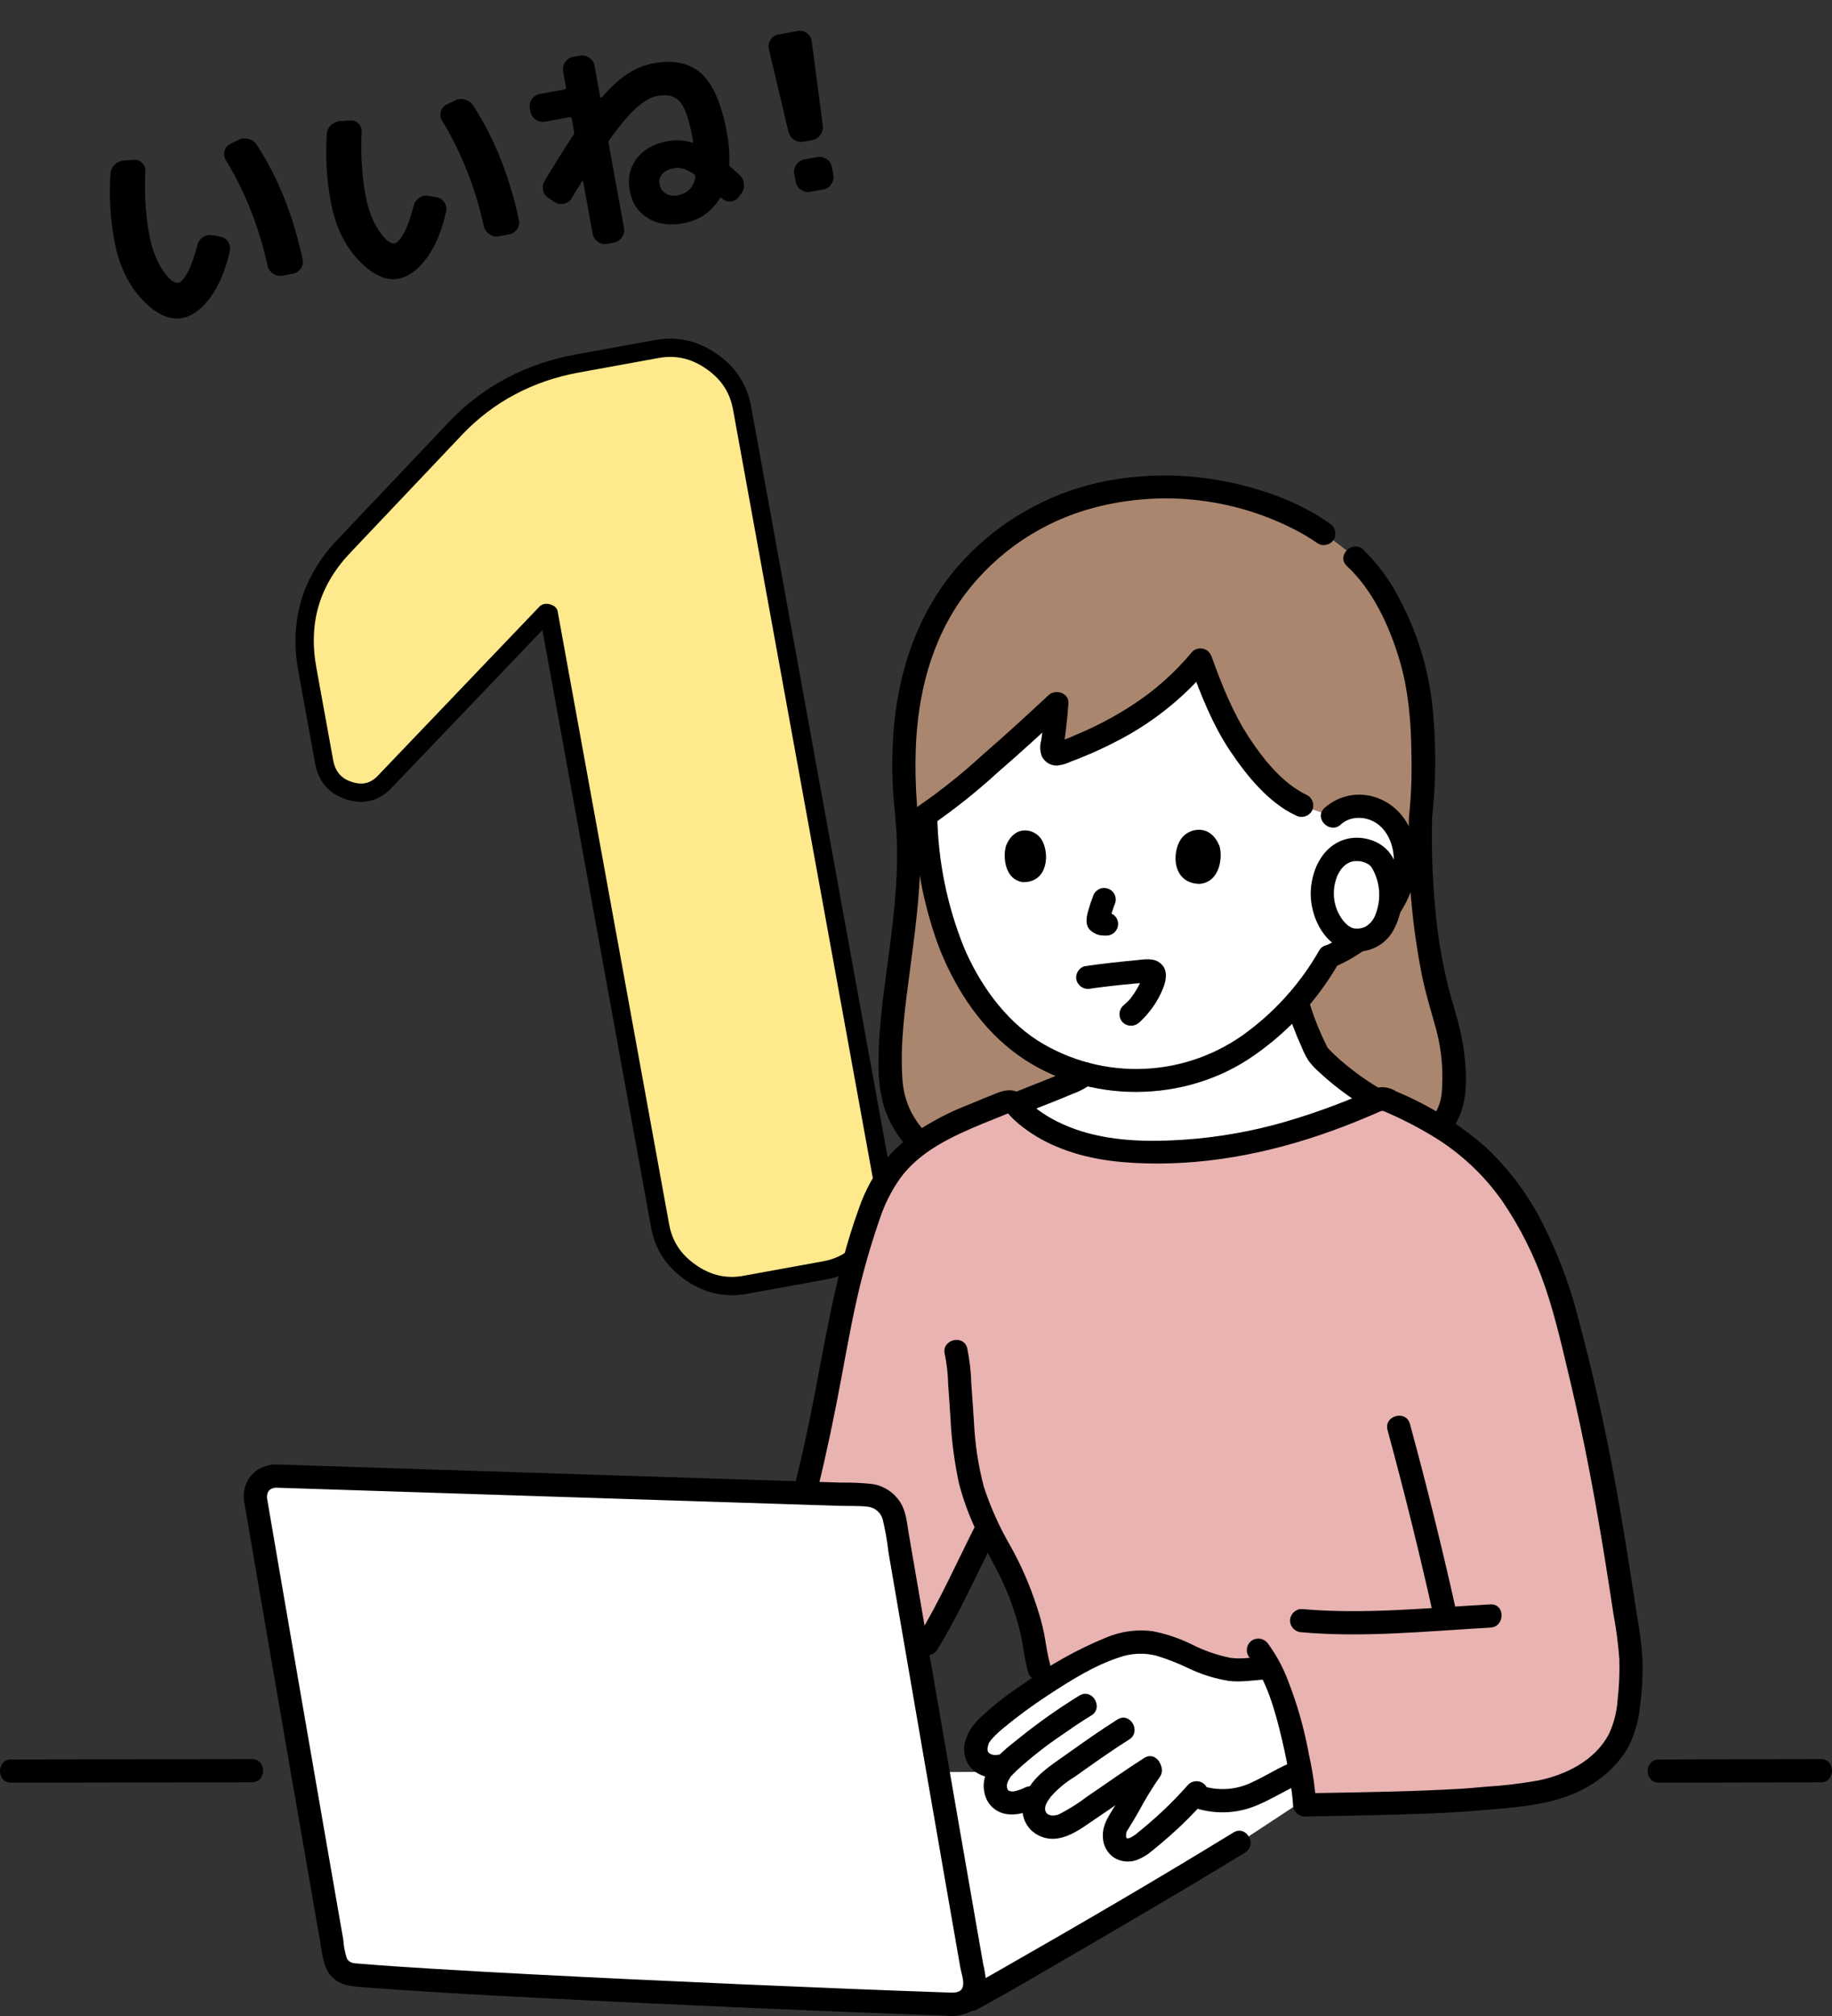 <svg width="100" height="110" viewBox="0 0 100 110" fill="none" xmlns="http://www.w3.org/2000/svg">
<rect x="0" y="0" width="100" height="110" fill="#333333" stroke="none"/>
<g clip-path="url(#clip0_180_4143)">
<path d="M9.939 17.354C9.24 17.483 8.507 17.139 7.746 16.327C6.985 15.515 6.482 14.442 6.24 13.112C6.021 11.909 5.951 10.698 6.031 9.479C6.043 9.282 6.121 9.114 6.263 8.979C6.404 8.844 6.575 8.77 6.777 8.758L7.308 8.721C7.484 8.707 7.634 8.762 7.759 8.891C7.884 9.018 7.943 9.172 7.935 9.352C7.876 10.557 7.947 11.696 8.14 12.766C8.285 13.561 8.529 14.215 8.87 14.727C9.21 15.237 9.499 15.471 9.735 15.428C9.883 15.401 10.055 15.209 10.245 14.854C10.436 14.497 10.612 14.002 10.774 13.374C10.823 13.186 10.924 13.042 11.081 12.938C11.237 12.836 11.407 12.801 11.593 12.834L11.995 12.906C12.188 12.937 12.337 13.029 12.442 13.185C12.547 13.339 12.581 13.509 12.542 13.697C12.31 14.748 11.954 15.595 11.474 16.24C10.994 16.883 10.482 17.257 9.939 17.354ZM14.603 14.493C14.15 12.405 13.388 10.483 12.322 8.725C12.228 8.571 12.207 8.407 12.256 8.231C12.305 8.055 12.412 7.928 12.576 7.848L13.014 7.635C13.186 7.547 13.366 7.528 13.559 7.578C13.75 7.629 13.903 7.732 14.012 7.892C15.176 9.681 16.01 11.769 16.518 14.156C16.559 14.338 16.524 14.504 16.414 14.656C16.303 14.812 16.156 14.906 15.976 14.937L15.41 15.041C15.228 15.074 15.06 15.037 14.902 14.926C14.742 14.819 14.642 14.672 14.603 14.492V14.493Z" fill="black"/>
<path d="M21.746 15.207C21.045 15.334 20.314 14.99 19.553 14.178C18.792 13.366 18.289 12.295 18.047 10.965C17.828 9.76 17.758 8.549 17.838 7.33C17.85 7.133 17.926 6.967 18.068 6.832C18.211 6.695 18.382 6.621 18.584 6.609L19.115 6.574C19.291 6.558 19.441 6.615 19.566 6.742C19.689 6.869 19.75 7.023 19.74 7.205C19.683 8.408 19.752 9.547 19.947 10.617C20.092 11.412 20.334 12.066 20.676 12.578C21.018 13.088 21.307 13.322 21.543 13.279C21.691 13.252 21.861 13.06 22.053 12.705C22.245 12.35 22.42 11.855 22.582 11.225C22.631 11.037 22.732 10.893 22.889 10.791C23.045 10.687 23.215 10.652 23.401 10.686L23.803 10.758C23.996 10.789 24.145 10.881 24.25 11.037C24.355 11.191 24.389 11.363 24.35 11.549C24.118 12.6 23.762 13.447 23.282 14.092C22.802 14.737 22.289 15.108 21.746 15.207ZM26.408 12.346C25.955 10.256 25.195 8.334 24.127 6.576C24.035 6.424 24.012 6.258 24.063 6.082C24.112 5.906 24.219 5.779 24.383 5.699L24.821 5.488C24.993 5.4 25.173 5.379 25.366 5.431C25.557 5.48 25.708 5.585 25.819 5.743C26.983 7.532 27.817 9.622 28.325 12.009C28.366 12.189 28.331 12.355 28.221 12.509C28.11 12.663 27.963 12.757 27.783 12.79L27.217 12.892C27.035 12.925 26.865 12.888 26.709 12.777C26.549 12.67 26.449 12.524 26.408 12.346Z" fill="black"/>
<path d="M29.718 9.891C30.265 8.969 30.793 8.129 31.297 7.37C31.335 7.315 31.349 7.257 31.337 7.192L31.209 6.485C31.197 6.413 31.154 6.383 31.081 6.397L29.75 6.639C29.567 6.672 29.399 6.633 29.239 6.524C29.081 6.415 28.985 6.27 28.953 6.09L28.922 5.912C28.889 5.73 28.927 5.562 29.037 5.408C29.148 5.254 29.293 5.16 29.474 5.127L30.808 4.885C30.878 4.873 30.909 4.83 30.896 4.76L30.738 3.899C30.707 3.717 30.742 3.549 30.848 3.391C30.953 3.233 31.098 3.137 31.277 3.104L31.654 3.036C31.837 3.003 32.007 3.042 32.164 3.151C32.322 3.262 32.419 3.407 32.452 3.587L32.761 5.286C32.764 5.304 32.775 5.315 32.791 5.325C32.809 5.335 32.825 5.333 32.84 5.323C33.358 4.731 33.84 4.294 34.283 4.011C34.728 3.726 35.191 3.54 35.67 3.454C36.779 3.251 37.654 3.442 38.294 4.024C38.932 4.608 39.395 5.69 39.684 7.272C39.795 7.885 39.834 8.444 39.806 8.946C39.801 9.012 39.824 9.065 39.87 9.104C40.133 9.342 40.303 9.493 40.382 9.559C40.52 9.698 40.596 9.86 40.611 10.049C40.624 10.238 40.574 10.412 40.455 10.57L40.318 10.754C40.214 10.895 40.069 10.975 39.886 10.992C39.702 11.008 39.544 10.955 39.416 10.832L39.401 10.811C39.359 10.77 39.316 10.782 39.273 10.848C38.828 11.578 38.157 12.026 37.26 12.19C36.52 12.325 35.885 12.225 35.353 11.895C34.821 11.565 34.495 11.065 34.373 10.397C34.252 9.729 34.38 9.145 34.757 8.651C35.133 8.155 35.697 7.839 36.444 7.702C36.901 7.62 37.34 7.645 37.764 7.78C37.782 7.794 37.8 7.792 37.818 7.776C37.837 7.76 37.84 7.741 37.837 7.717L37.818 7.612C37.629 6.565 37.395 5.882 37.124 5.561C36.849 5.241 36.441 5.129 35.898 5.229C35.55 5.291 35.172 5.502 34.763 5.862C34.352 6.222 33.852 6.811 33.261 7.635C33.221 7.692 33.209 7.75 33.221 7.813L34.063 12.442C34.096 12.622 34.057 12.792 33.949 12.95C33.837 13.108 33.693 13.204 33.511 13.237L33.133 13.305C32.953 13.338 32.785 13.299 32.632 13.19C32.477 13.079 32.383 12.934 32.35 12.752L31.834 9.92C31.832 9.902 31.823 9.893 31.805 9.887C31.788 9.883 31.774 9.889 31.761 9.908C31.709 9.99 31.622 10.133 31.494 10.334C31.369 10.535 31.271 10.697 31.206 10.814C31.111 10.97 30.974 11.07 30.79 11.115C30.608 11.16 30.438 11.133 30.282 11.031L29.962 10.82C29.797 10.72 29.692 10.58 29.649 10.402C29.605 10.222 29.628 10.052 29.72 9.89L29.718 9.891ZM37.959 9.659C37.965 9.61 37.944 9.561 37.897 9.513C37.495 9.228 37.127 9.117 36.797 9.177C36.505 9.23 36.291 9.335 36.154 9.493C36.014 9.653 35.965 9.839 36.005 10.052C36.047 10.279 36.156 10.448 36.336 10.558C36.514 10.669 36.728 10.701 36.98 10.656C37.539 10.554 37.865 10.222 37.959 9.66L37.959 9.659Z" fill="black"/>
<path d="M43.854 7.732C43.665 7.767 43.493 7.73 43.34 7.625C43.188 7.518 43.084 7.373 43.035 7.186L41.969 2.672C41.928 2.492 41.959 2.324 42.061 2.168C42.163 2.01 42.303 1.916 42.485 1.883L43.547 1.69C43.729 1.657 43.893 1.696 44.043 1.807C44.193 1.918 44.281 2.065 44.307 2.246L44.912 6.844C44.93 7.037 44.885 7.209 44.775 7.364C44.664 7.518 44.513 7.614 44.326 7.647L43.853 7.733L43.854 7.732ZM44.616 8.57C44.798 8.537 44.968 8.574 45.126 8.685C45.282 8.792 45.378 8.939 45.411 9.121L45.489 9.545C45.52 9.727 45.483 9.897 45.374 10.055C45.265 10.211 45.12 10.307 44.938 10.34L44.231 10.469C44.049 10.502 43.879 10.463 43.721 10.356C43.563 10.247 43.467 10.1 43.434 9.918L43.356 9.494C43.325 9.312 43.362 9.142 43.473 8.986C43.58 8.826 43.727 8.732 43.909 8.699L44.616 8.57Z" fill="black"/>
<path d="M21.078 42.576C20.527 43.199 19.863 43.39 19.086 43.154C18.305 42.916 17.842 42.383 17.691 41.556L16.777 36.529C16.3 33.912 16.98 31.654 18.816 29.754L24.845 23.393C26.636 21.502 28.863 20.315 31.525 19.831L35.865 19.042C36.92 18.849 37.91 19.073 38.832 19.712C39.756 20.349 40.312 21.198 40.504 22.253L48.223 64.677C48.416 65.734 48.192 66.722 47.553 67.644C46.914 68.568 46.067 69.124 45.012 69.316L40.672 70.105C39.615 70.298 38.627 70.076 37.705 69.435C36.781 68.798 36.225 67.951 36.033 66.894L29.943 33.425L29.875 33.437L29.805 33.449L21.078 42.578V42.576Z" fill="#FFE98D"/>
<path d="M39.947 70.671C39.058 70.671 38.211 70.395 37.42 69.844C36.389 69.134 35.757 68.17 35.541 66.982L29.608 34.377L21.446 42.916C20.768 43.679 19.902 43.925 18.94 43.634C17.985 43.342 17.382 42.655 17.199 41.648L16.285 36.621C15.78 33.849 16.512 31.422 18.457 29.408L24.482 23.051C26.339 21.09 28.679 19.842 31.435 19.34L35.775 18.551C36.963 18.336 38.085 18.587 39.117 19.302C40.147 20.013 40.78 20.976 40.996 22.165L48.715 64.588C48.932 65.773 48.679 66.898 47.964 67.93C47.251 68.961 46.287 69.593 45.101 69.809L40.762 70.598C40.487 70.648 40.215 70.673 39.948 70.673L39.947 70.671ZM29.819 32.946C30.078 32.946 30.391 33.096 30.435 33.334L36.525 66.803C36.693 67.734 37.172 68.459 37.989 69.022C38.804 69.591 39.656 69.784 40.582 69.612L44.922 68.823C45.851 68.655 46.577 68.176 47.142 67.359C47.708 66.542 47.901 65.694 47.731 64.766L40.012 22.342C39.843 21.411 39.365 20.685 38.548 20.123C37.731 19.556 36.887 19.363 35.955 19.533L31.615 20.322C29.072 20.785 26.917 21.933 25.209 23.736L19.18 30.097C17.444 31.895 16.82 33.968 17.27 36.439L18.184 41.466C18.3 42.109 18.634 42.492 19.232 42.675C19.827 42.859 20.281 42.724 20.704 42.244C20.709 42.239 20.713 42.234 20.718 42.229L29.445 33.1C29.519 33.022 29.618 32.97 29.724 32.953C29.754 32.948 29.787 32.945 29.821 32.945L29.819 32.946Z" fill="black"/>
<path d="M70.97 96.627C64.086 96.649 56.268 96.672 51.204 96.688C51.817 100.229 52.471 103.987 53.187 108.086L53.36 108.904C55.719 107.598 63.651 102.987 67.647 100.534C67.647 100.534 69.623 99.243 71.191 98.202C71.157 97.855 71.085 97.299 70.97 96.627Z" fill="white"/>
<path d="M73.97 30.44C73.43 29.962 72.86 29.518 72.264 29.112C72.224 29.083 72.185 29.055 72.141 29.027C71.315 28.474 70.424 28.024 69.489 27.686C67.571 26.936 65.527 26.561 63.468 26.584C60.06 26.542 56.751 27.729 54.148 29.929C50.706 32.964 48.901 37.139 49.431 44.04C50.173 49.221 48.26 54.86 48.647 59.133C48.759 60.414 49.398 61.957 51.173 63.176C51.173 63.176 56.919 65.201 63.409 65.201C69.899 65.201 76.524 62.801 76.524 62.801C79.291 61.775 79.336 60.034 79.358 59.021C79.392 57.775 79.208 56.532 78.813 55.349C78.323 53.725 77.425 50.429 77.539 44.599C77.747 42.917 77.669 40.473 77.632 39.533C77.5 36.276 76.123 32.595 74.035 30.503C74.015 30.483 73.993 30.462 73.969 30.442" fill="#AB866E"/>
<path d="M72.583 28.565C71.026 27.454 69.101 26.746 67.241 26.342C65.152 25.887 62.997 25.825 60.885 26.157C57.615 26.673 54.623 28.298 52.41 30.76C50.258 33.182 49.15 36.2 48.82 39.397C48.725 40.354 48.688 41.316 48.709 42.277C48.73 43.351 48.876 44.407 48.936 45.477C49.057 47.633 48.814 49.79 48.536 51.925C48.275 53.928 47.95 55.943 47.958 57.969C47.932 58.795 48.034 59.62 48.261 60.415C48.544 61.266 49.011 62.043 49.628 62.693C49.999 63.077 50.408 63.421 50.849 63.721C51.152 63.894 51.537 63.793 51.716 63.494C51.885 63.191 51.785 62.808 51.489 62.627C50.762 62.134 50.164 61.473 49.747 60.7C49.45 60.108 49.282 59.46 49.253 58.798C49.135 56.92 49.395 55.031 49.639 53.173C49.909 51.12 50.201 49.063 50.233 46.989C50.249 45.933 50.13 44.91 50.05 43.862C49.974 42.874 49.953 41.883 49.986 40.893C50.09 37.858 50.845 34.878 52.678 32.419C54.428 30.106 56.902 28.446 59.706 27.705C63.373 26.737 67.268 27.156 70.645 28.881C71.094 29.111 71.527 29.371 71.942 29.658C72.244 29.832 72.63 29.731 72.809 29.431C72.978 29.128 72.877 28.745 72.581 28.564L72.583 28.565Z" fill="black"/>
<path d="M76.692 63.41C78.034 62.901 79.249 62.09 79.748 60.688C80.152 59.557 80.036 58.154 79.858 57.003C79.685 55.888 79.293 54.824 79.025 53.73C78.76 52.643 78.562 51.541 78.43 50.431C78.211 48.494 78.125 46.545 78.172 44.596L77.707 45.207C77.975 45.122 78.161 44.877 78.172 44.596C78.374 42.745 78.396 40.879 78.236 39.023C78.066 36.845 77.457 34.724 76.446 32.788C75.93 31.749 75.245 30.804 74.418 29.99C73.821 29.436 72.924 30.329 73.522 30.886C74.923 32.189 75.807 34.096 76.358 35.897C76.894 37.653 77.026 39.42 77.044 41.243C77.071 42.362 77.025 43.482 76.908 44.595L77.373 43.984C77.103 44.066 76.915 44.312 76.908 44.595C76.814 47.557 77.066 50.521 77.658 53.425C77.839 54.253 78.08 55.059 78.311 55.873C78.556 56.698 78.696 57.551 78.728 58.411C78.735 58.698 78.732 58.986 78.72 59.273C78.717 59.35 78.713 59.427 78.707 59.505C78.704 59.554 78.699 59.602 78.694 59.651C78.679 59.833 78.704 59.625 78.684 59.735C78.63 60.186 78.456 60.615 78.179 60.976C77.69 61.534 77.062 61.952 76.358 62.186C76.027 62.287 75.832 62.629 75.915 62.965C76.01 63.301 76.357 63.498 76.694 63.407H76.692V63.41Z" fill="black"/>
<path d="M56.931 59.663C57.489 59.444 58.092 59.205 58.829 58.879C58.988 58.806 59.137 58.711 59.27 58.597C61.224 59.12 63.286 59.079 65.218 58.478C66.898 57.928 68.43 57 69.696 55.767C70.083 55.416 70.451 55.044 70.797 54.652C71.077 55.605 71.441 56.531 71.885 57.419C72.139 57.932 74.129 59.462 75.16 60.037C70.798 61.952 66.207 63.242 60.935 62.749C59.162 62.584 56.791 61.825 55.447 60.283C55.442 60.278 55.437 60.272 55.432 60.267C55.445 60.262 55.452 60.259 55.452 60.259C55.951 60.044 56.422 59.863 56.931 59.663Z" fill="white"/>
<path d="M55.461 40.419C56.217 39.74 56.964 39.052 57.685 38.378C57.629 39.199 57.541 39.989 57.408 40.814C57.382 40.967 57.484 41.112 57.637 41.138C57.682 41.146 57.728 41.142 57.772 41.128C60.853 40.08 63.688 38.281 65.529 36.007C65.98 37.249 66.502 38.465 67.093 39.647C67.832 41.104 69.693 43.624 71.327 44.057C71.755 44.218 72.313 44.378 72.741 44.539C73.461 43.836 74.699 43.834 75.52 44.416C76.329 45.045 76.776 46.033 76.712 47.055C76.637 48.066 76.264 49.032 75.64 49.83C74.839 50.886 73.768 51.706 72.541 52.205C71.789 53.536 70.828 54.738 69.696 55.766C68.43 56.999 66.898 57.926 65.218 58.476C63.286 59.077 61.224 59.119 59.27 58.595C58.218 58.32 57.214 57.885 56.295 57.304C55.236 56.597 54.32 55.697 53.592 54.652C52.679 53.41 51.98 52.025 51.524 50.552C51.09 49.218 50.804 47.841 50.67 46.445C50.578 45.653 50.541 44.982 50.527 44.498C50.814 44.287 51.179 43.997 51.508 43.765C52.796 42.759 54.143 41.601 55.461 40.416V40.419Z" fill="white"/>
<path d="M88.959 89.758C87.845 82.309 87.082 77.675 85.205 70.871C84.538 68.615 83.486 66.492 82.096 64.595C81.409 63.716 80.608 62.934 79.713 62.268C78.465 61.341 77.103 60.577 75.661 59.996C75.527 59.939 75.375 59.941 75.242 60C70.856 61.936 66.24 63.245 60.936 62.749C59.163 62.584 56.792 61.825 55.448 60.283C55.303 60.117 55.069 60.059 54.863 60.139C53.883 60.519 52.947 60.913 51.988 61.34C51.16 61.722 50.387 62.214 49.689 62.802C48.664 63.685 47.902 64.834 47.488 66.122C46.714 68.33 46.118 70.596 45.706 72.9C45.186 75.753 44.729 78.242 44.033 81.048C44.033 81.048 44.002 81.21 43.952 81.47C45.336 81.514 46.491 81.549 47.32 81.576C48.073 81.599 48.705 82.15 48.831 82.892C49.235 85.257 49.646 87.651 50.072 90.126C50.092 90.238 50.111 90.348 50.13 90.461C51.714 88.059 52.726 85.643 53.907 83.33C54.382 84.294 54.932 85.224 55.382 86.2C55.655 86.807 55.881 87.435 56.056 88.077C56.09 88.198 56.131 88.317 56.177 88.435C56.471 89.197 56.43 90.495 57.011 91.87C57.819 91.347 58.654 90.866 59.511 90.43C60.585 89.884 61.789 89.398 62.963 89.651C64.462 89.976 65.189 90.638 66.677 91.002C67.765 91.27 68.356 91.002 69.297 90.997C70.617 93.537 71.186 97.759 71.212 98.478C72.541 98.458 78.734 98.361 80.739 98.157C82.321 97.996 83.942 97.96 85.425 97.386C85.83 97.229 86.219 97.033 86.585 96.799C87.587 96.202 88.334 95.256 88.683 94.143C89.006 92.705 89.1 91.225 88.959 89.758Z" fill="#E8B3B1"/>
<path d="M75.739 78.031C76.676 81.474 77.531 84.937 78.305 88.421C78.482 89.217 79.704 88.88 79.527 88.084C78.754 84.6 77.899 81.136 76.961 77.694C76.747 76.908 75.525 77.242 75.739 78.031Z" fill="black"/>
<path d="M71.05 89.062C74.466 89.368 77.939 88.996 81.354 88.808C82.165 88.763 82.17 87.496 81.354 87.541C77.941 87.729 74.467 88.101 71.05 87.795C70.701 87.798 70.419 88.08 70.417 88.428C70.424 88.775 70.704 89.055 71.05 89.062Z" fill="black"/>
<path d="M51.574 73.895C51.683 74.434 51.743 74.982 51.755 75.531C51.804 76.141 51.839 76.752 51.881 77.363C51.938 78.575 52.096 79.781 52.352 80.967C52.662 82.144 53.119 83.277 53.712 84.34C54.261 85.383 54.85 86.406 55.224 87.529C55.436 88.101 55.608 88.688 55.739 89.283C55.859 89.929 55.942 90.576 56.112 91.213C56.323 92 57.546 91.666 57.334 90.876C57.181 90.305 57.094 89.725 56.995 89.143C56.892 88.643 56.758 88.15 56.594 87.667C56.224 86.51 55.737 85.393 55.142 84.334C54.546 83.31 54.061 82.225 53.695 81.099C53.398 79.956 53.221 78.786 53.164 77.607C53.114 76.915 53.077 76.222 53.021 75.531C53.004 74.868 52.929 74.208 52.795 73.559C52.586 72.772 51.363 73.106 51.573 73.896L51.574 73.895Z" fill="black"/>
<path d="M53.303 83.118C52.245 85.207 51.297 87.352 50.08 89.357C49.656 90.056 50.751 90.693 51.174 89.997C52.392 87.991 53.338 85.848 54.397 83.758C54.764 83.032 53.672 82.39 53.303 83.118Z" fill="black"/>
<path d="M70.188 54.82C70.417 55.606 70.704 56.374 71.046 57.118C71.146 57.379 71.272 57.63 71.42 57.867C71.562 58.06 71.722 58.239 71.898 58.401C72.761 59.212 73.712 59.924 74.733 60.523C75.437 60.937 76.076 59.842 75.373 59.429C74.46 58.897 73.609 58.264 72.835 57.544C72.694 57.413 72.561 57.274 72.436 57.128C72.478 57.178 72.501 57.234 72.458 57.148C72.437 57.106 72.413 57.064 72.393 57.021C72.312 56.856 72.235 56.689 72.158 56.522C71.858 55.862 71.607 55.181 71.408 54.484C71.187 53.7 69.964 54.033 70.186 54.821L70.188 54.82Z" fill="black"/>
<path d="M55.773 60.807L55.875 60.763C56.038 60.693 55.807 60.789 55.901 60.752C55.968 60.726 56.035 60.696 56.102 60.669C56.252 60.608 56.403 60.547 56.554 60.488C56.858 60.368 57.163 60.25 57.467 60.129C57.831 59.985 58.193 59.836 58.553 59.684C58.97 59.535 59.36 59.318 59.708 59.043C59.954 58.795 59.954 58.395 59.708 58.147C59.457 57.908 59.063 57.908 58.812 58.147C58.793 58.163 58.736 58.21 58.789 58.17C58.754 58.196 58.718 58.219 58.681 58.242C58.592 58.293 58.499 58.339 58.404 58.378C58.315 58.417 58.226 58.456 58.137 58.494L57.976 58.563C58.035 58.538 57.956 58.571 57.94 58.578C57.617 58.713 57.293 58.844 56.967 58.972C56.353 59.214 55.738 59.453 55.131 59.714C54.83 59.891 54.728 60.279 54.904 60.581C55.087 60.874 55.467 60.974 55.771 60.808L55.773 60.807Z" fill="black"/>
<path d="M73.19 44.987C73.741 44.476 74.654 44.535 75.227 44.982C75.913 45.518 76.162 46.47 76.062 47.305C75.818 49.357 74.013 50.877 72.235 51.653C71.935 51.831 71.834 52.217 72.008 52.52C72.19 52.815 72.571 52.915 72.875 52.747C74.745 51.931 76.347 50.473 77.058 48.528C77.729 46.692 77.182 44.297 75.207 43.546C74.21 43.165 73.084 43.375 72.293 44.091C71.694 44.647 72.593 45.541 73.19 44.987Z" fill="black"/>
<path d="M49.893 44.546C49.947 46.921 50.385 49.271 51.188 51.507C52.011 53.701 53.357 55.848 55.221 57.308C58.881 60.176 64.256 60.317 68.134 57.804C70.181 56.457 71.881 54.646 73.094 52.517C73.499 51.808 72.405 51.169 72 51.877C71.019 53.592 69.698 55.089 68.118 56.275C64.768 58.819 60.19 59.016 56.633 56.771C54.812 55.594 53.453 53.667 52.616 51.691C51.701 49.418 51.208 46.996 51.161 44.546C51.132 43.733 49.864 43.729 49.893 44.546Z" fill="black"/>
<path d="M64.943 36.247C65.528 37.868 66.192 39.558 67.16 40.994C68.061 42.33 69.238 43.797 70.733 44.493C71.036 44.659 71.417 44.56 71.6 44.266C71.773 43.964 71.672 43.578 71.373 43.399C70.042 42.779 68.999 41.477 68.206 40.28C67.323 38.95 66.706 37.405 66.166 35.909C66.066 35.577 65.723 35.383 65.387 35.466C65.052 35.562 64.855 35.908 64.945 36.245L64.943 36.247Z" fill="black"/>
<path d="M65.077 35.563C64.126 36.713 63.003 37.707 61.747 38.512C61.098 38.932 60.424 39.311 59.728 39.647C59.375 39.818 59.017 39.98 58.653 40.127C58.289 40.3 57.909 40.436 57.518 40.532H57.854C57.969 40.886 58.034 40.971 58.049 40.787C58.056 40.744 58.062 40.701 58.069 40.658C58.085 40.551 58.1 40.444 58.115 40.337C58.146 40.111 58.175 39.885 58.202 39.658C58.251 39.232 58.289 38.805 58.319 38.378C58.36 37.803 57.613 37.579 57.237 37.929C56.049 39.038 54.851 40.133 53.624 41.197C52.54 42.194 51.388 43.116 50.176 43.954C49.494 44.396 50.128 45.493 50.815 45.048C52.083 44.174 53.29 43.215 54.426 42.176C55.686 41.087 56.916 39.963 58.133 38.827L57.051 38.378C57.004 39.05 56.938 39.72 56.837 40.386C56.747 40.686 56.763 41.009 56.882 41.299C57.045 41.591 57.351 41.773 57.685 41.776C57.956 41.746 58.221 41.669 58.467 41.551C58.747 41.447 59.024 41.336 59.3 41.22C59.831 40.997 60.353 40.757 60.863 40.491C62.82 39.505 64.558 38.133 65.971 36.458C66.209 36.207 66.209 35.814 65.971 35.562C65.723 35.317 65.324 35.317 65.075 35.562L65.077 35.563Z" fill="black"/>
<path d="M54.333 97.506V97.415C54.34 97.112 54.455 96.822 54.657 96.597L54.891 96.3L54.587 96.364C54.134 96.473 53.66 96.297 53.389 95.918C53.167 95.591 53.307 95.039 53.405 94.841C53.565 94.574 53.763 94.332 53.994 94.123C54.261 93.859 55.417 92.975 55.718 92.756C56.918 91.88 58.187 91.102 59.511 90.428C60.585 89.882 61.789 89.396 62.963 89.649C64.462 89.974 65.189 90.636 66.677 91C67.725 91.258 68.313 91.02 69.195 90.997C70.06 92.664 70.603 95.055 70.882 96.705L70.699 96.76C70.322 96.918 69.37 97.509 68.274 97.963C67.286 98.37 66.177 98.365 65.192 97.95C64.332 98.906 63.392 99.787 62.381 100.582C62.193 100.733 61.57 101.191 61.061 100.76C60.727 100.477 60.805 99.829 60.97 99.577C61.763 98.361 62.1 97.459 62.978 96.338C61.523 97.242 60.124 98.3 58.676 99.218C58.205 99.516 57.812 99.775 57.263 99.679C56.752 99.598 56.385 99.143 56.413 98.627C56.442 98.361 56.539 98.106 56.695 97.888L56.259 98.09C55.993 98.227 55.707 98.322 55.412 98.371C55.106 98.417 54.795 98.325 54.562 98.121C54.421 97.946 54.34 97.731 54.333 97.506Z" fill="white"/>
<path d="M54.419 95.756C54.283 95.775 54.145 95.75 54.025 95.684C53.849 95.564 53.897 95.365 53.951 95.183C53.99 95.051 53.967 95.133 53.951 95.164C53.979 95.107 54.011 95.052 54.048 95C54.13 94.892 54.22 94.791 54.318 94.697C54.448 94.565 54.585 94.44 54.729 94.322C55.526 93.662 56.359 93.049 57.226 92.484C58.422 91.703 59.72 90.88 61.086 90.436C61.744 90.2 62.459 90.168 63.135 90.345C63.725 90.525 64.3 90.75 64.856 91.018C65.553 91.354 66.296 91.589 67.06 91.713C67.774 91.807 68.462 91.662 69.174 91.634C69.987 91.602 69.991 90.335 69.174 90.367C68.499 90.393 67.819 90.561 67.144 90.455C66.419 90.306 65.716 90.061 65.056 89.727C64.375 89.388 63.65 89.145 62.903 89.002C62.059 88.896 61.203 89.01 60.416 89.334C58.81 89.991 57.29 90.84 55.888 91.863C55.008 92.431 54.182 93.08 53.423 93.802C52.875 94.366 52.449 95.126 52.704 95.938C52.977 96.807 53.935 97.126 54.756 96.979C55.091 96.884 55.288 96.537 55.198 96.2C55.099 95.868 54.755 95.672 54.419 95.758V95.756Z" fill="black"/>
<path d="M58.924 92.512C57.754 93.232 56.631 94.026 55.563 94.89C54.639 95.623 53.366 96.601 53.772 97.959C53.92 98.483 54.355 98.876 54.891 98.972C55.493 99.085 56.036 98.885 56.577 98.637C56.877 98.459 56.978 98.073 56.804 97.77C56.622 97.475 56.24 97.375 55.937 97.543C55.784 97.616 55.625 97.674 55.462 97.717C55.363 97.749 55.257 97.756 55.155 97.736C55.127 97.73 54.995 97.676 55.038 97.698C55.074 97.716 55.015 97.672 55.004 97.649C54.962 97.551 54.951 97.442 54.972 97.337C54.964 97.395 54.997 97.248 55.004 97.227C54.989 97.269 55.06 97.121 55.083 97.088C55.118 97.033 55.192 96.875 55.255 96.841C55.217 96.861 55.151 96.962 55.229 96.88C55.255 96.851 55.282 96.821 55.308 96.792C55.369 96.728 55.432 96.666 55.496 96.605C56.299 95.872 57.157 95.202 58.062 94.599C58.553 94.254 59.05 93.916 59.564 93.607C60.262 93.188 59.626 92.092 58.925 92.513L58.924 92.512Z" fill="black"/>
<path d="M60.996 93.822C60.039 94.424 59.118 95.078 58.197 95.733C57.357 96.33 56.445 96.887 55.99 97.856C55.557 98.776 55.886 99.873 56.887 100.233C57.963 100.62 58.959 99.803 59.799 99.242C60.9 98.505 61.973 97.728 63.091 97.017C63.777 96.581 63.142 95.484 62.452 95.923C61.402 96.591 60.391 97.317 59.359 98.014C58.875 98.386 58.357 98.713 57.813 98.991C57.571 99.094 57.217 99.109 57.092 98.874C56.951 98.61 57.148 98.316 57.354 98.04C57.724 97.617 58.158 97.254 58.64 96.965C59.627 96.265 60.61 95.559 61.635 94.915C62.324 94.482 61.688 93.385 60.996 93.822Z" fill="black"/>
<path d="M62.244 96.269C61.803 96.906 61.398 97.567 61.033 98.25C60.672 98.885 60.14 99.488 60.202 100.264C60.218 100.701 60.439 101.105 60.8 101.353C61.169 101.586 61.625 101.638 62.038 101.493C62.352 101.375 62.642 101.202 62.894 100.98C63.221 100.716 63.543 100.445 63.86 100.167C64.532 99.574 65.167 98.939 65.76 98.267C65.999 98.016 65.999 97.622 65.76 97.371C65.511 97.127 65.113 97.127 64.864 97.371C64.412 97.883 63.937 98.374 63.439 98.841C63.18 99.083 62.915 99.319 62.645 99.549C62.515 99.66 62.383 99.77 62.251 99.879C62.178 99.939 62.104 99.999 62.031 100.058C62.002 100.087 61.969 100.113 61.935 100.135C61.975 100.115 62.061 100.046 61.969 100.109C61.883 100.167 61.795 100.221 61.703 100.271C61.609 100.321 61.756 100.269 61.648 100.289C61.611 100.296 61.575 100.31 61.537 100.315C61.626 100.3 61.56 100.326 61.532 100.307C61.538 100.311 61.671 100.358 61.524 100.305C61.521 100.305 61.434 100.265 61.482 100.291C61.554 100.329 61.442 100.217 61.512 100.33C61.473 100.268 61.477 100.211 61.489 100.299C61.481 100.274 61.474 100.249 61.469 100.224C61.459 100.177 61.46 100.19 61.471 100.263L61.467 100.21C61.467 100.157 61.467 100.104 61.469 100.052C61.471 99.932 61.472 100.044 61.466 100.068C61.472 100.044 61.475 100.02 61.482 99.997C61.489 99.974 61.496 99.951 61.501 99.929C61.523 99.823 61.497 99.939 61.484 99.961C61.527 99.892 61.568 99.822 61.612 99.754C61.799 99.46 61.975 99.159 62.147 98.857C62.507 98.185 62.905 97.534 63.34 96.908C63.514 96.606 63.413 96.219 63.113 96.041C62.81 95.873 62.428 95.973 62.246 96.268L62.244 96.269Z" fill="black"/>
<path d="M65.397 98.7C66.5 99.016 67.68 98.93 68.725 98.454C69.512 98.117 70.234 97.647 71.018 97.308C71.318 97.129 71.42 96.743 71.245 96.441C71.063 96.145 70.682 96.046 70.378 96.213C69.682 96.514 69.037 96.93 68.346 97.245C67.534 97.644 66.602 97.728 65.733 97.477C64.95 97.243 64.615 98.466 65.396 98.698L65.397 98.7Z" fill="black"/>
<path d="M44.642 81.217C45.126 79.259 45.532 77.284 45.904 75.303C46.275 73.326 46.615 71.347 47.135 69.401C47.393 68.433 47.686 67.475 48.014 66.527C48.277 65.723 48.66 64.963 49.149 64.273C50.241 62.787 51.993 61.998 53.642 61.309C54.064 61.133 54.493 60.975 54.913 60.796C55.001 60.758 55.1 60.753 54.984 60.715C55.021 60.727 55.099 60.842 55.126 60.871C55.278 61.033 55.441 61.185 55.612 61.327C56.232 61.837 56.924 62.252 57.665 62.56C59.214 63.218 60.847 63.431 62.519 63.478C66.232 63.581 69.898 62.785 73.353 61.461C73.734 61.315 74.113 61.163 74.49 61.006C74.712 60.914 74.933 60.82 75.154 60.725C75.426 60.608 75.407 60.569 75.668 60.684C76.531 61.057 77.368 61.487 78.173 61.973C79.687 62.88 80.993 64.096 82.007 65.541C82.988 66.985 83.771 68.553 84.337 70.205C84.907 71.868 85.294 73.613 85.702 75.321C86.491 78.623 87.106 81.96 87.642 85.311C87.789 86.23 87.932 87.15 88.071 88.071C88.224 88.88 88.331 89.697 88.391 90.519C88.414 91.273 88.381 92.027 88.294 92.776C88.253 93.418 88.091 94.047 87.817 94.629C87.057 96.049 85.526 96.818 84.007 97.142C83.045 97.315 82.073 97.432 81.097 97.491C80.597 97.537 80.098 97.581 79.596 97.61C77.157 97.748 74.713 97.788 72.27 97.83C71.918 97.836 71.566 97.842 71.214 97.847L71.847 98.48C71.784 97.561 71.652 96.647 71.451 95.748C71.201 94.361 70.817 93.001 70.302 91.689C70.037 90.986 69.679 90.322 69.237 89.715C69.053 89.423 68.674 89.323 68.37 89.488C68.07 89.666 67.969 90.052 68.143 90.355C69.154 91.665 69.612 93.37 69.986 94.957C70.165 95.716 70.315 96.48 70.435 97.252C70.459 97.406 70.482 97.56 70.503 97.714C70.481 97.551 70.51 97.769 70.514 97.799C70.522 97.859 70.529 97.92 70.536 97.98C70.555 98.147 70.573 98.314 70.58 98.481C70.585 98.829 70.866 99.109 71.213 99.114C73.526 99.08 75.84 99.035 78.152 98.945C79.376 98.897 80.591 98.802 81.812 98.696C83.697 98.532 85.635 98.287 87.208 97.142C87.909 96.654 88.491 96.014 88.91 95.27C89.25 94.575 89.46 93.824 89.527 93.053C89.63 92.272 89.676 91.483 89.662 90.695C89.614 89.824 89.508 88.957 89.347 88.099C88.807 84.533 88.238 80.971 87.48 77.444C87.102 75.682 86.681 73.931 86.218 72.189C85.78 70.408 85.152 68.68 84.346 67.033C83.553 65.387 82.469 63.898 81.146 62.637C79.679 61.34 78.007 60.296 76.199 59.546C75.75 59.25 75.168 59.25 74.719 59.546C74.293 59.732 73.863 59.91 73.431 60.082C72.568 60.424 71.694 60.736 70.808 61.011C69.03 61.575 67.198 61.949 65.341 62.128C63.556 62.288 61.651 62.337 59.891 61.95C59.125 61.789 58.382 61.531 57.681 61.182C57.332 61.007 56.999 60.803 56.684 60.573C56.366 60.335 56.122 60.035 55.829 59.775C55.422 59.413 54.937 59.437 54.46 59.625C53.946 59.827 53.435 60.037 52.926 60.252C51.998 60.606 51.109 61.052 50.27 61.584C49.478 62.096 48.773 62.732 48.183 63.469C47.641 64.197 47.212 65.003 46.911 65.86C45.474 69.774 44.949 73.902 44.09 77.96C43.883 78.939 43.66 79.914 43.42 80.884C43.224 81.676 44.446 82.013 44.642 81.221V81.217Z" fill="black"/>
<path d="M75.478 47.115C75.812 47.689 75.959 48.354 75.897 49.015C75.888 49.627 75.689 50.222 75.327 50.716C74.903 51.228 74.209 51.427 73.578 51.217C73.271 51.085 73.005 50.872 72.808 50.602C72.225 49.845 72.031 48.859 72.285 47.937C72.418 47.321 72.813 46.795 73.367 46.495C73.967 46.199 75.08 46.319 75.48 47.113" fill="white"/>
<path d="M74.932 47.435C75.339 48.186 75.397 49.077 75.09 49.874C74.992 50.177 74.78 50.43 74.5 50.582C74.388 50.642 74.456 50.6 74.482 50.59C74.444 50.603 74.406 50.616 74.368 50.627C74.321 50.64 74.273 50.649 74.225 50.66C74.128 50.683 74.322 50.654 74.225 50.66C74.144 50.666 74.064 50.668 73.983 50.665C73.949 50.663 73.916 50.66 73.882 50.657C73.959 50.665 73.965 50.674 73.888 50.651C73.854 50.641 73.819 50.632 73.784 50.621C73.815 50.631 73.897 50.683 73.763 50.61C73.721 50.587 73.679 50.564 73.638 50.537C73.532 50.469 73.57 50.49 73.593 50.508C73.445 50.39 73.318 50.248 73.215 50.089C72.992 49.759 72.856 49.377 72.819 48.98C72.782 48.586 72.839 48.189 72.985 47.82C73.024 47.717 72.953 47.886 73 47.785C73.024 47.733 73.049 47.683 73.077 47.634C73.12 47.554 73.169 47.477 73.223 47.404C73.205 47.428 73.17 47.465 73.253 47.372C73.284 47.338 73.315 47.304 73.349 47.272C73.409 47.208 73.479 47.154 73.556 47.114C73.6 47.093 73.643 47.069 73.685 47.044C73.591 47.116 73.643 47.059 73.709 47.038C73.79 47.012 73.872 46.993 73.956 46.981C73.927 46.985 73.829 46.986 73.946 46.987C74 46.987 74.055 46.983 74.109 46.984C74.146 46.984 74.183 46.988 74.22 46.99C74.384 46.995 74.113 46.956 74.273 46.998C74.365 47.022 74.455 47.043 74.545 47.074C74.43 47.035 74.641 47.127 74.673 47.145C74.699 47.16 74.798 47.234 74.706 47.16C74.743 47.19 74.776 47.224 74.81 47.256C74.832 47.277 74.904 47.375 74.84 47.282C74.874 47.331 74.904 47.382 74.932 47.435C75.109 47.737 75.497 47.838 75.799 47.661C76.101 47.484 76.202 47.096 76.025 46.794C75.538 45.883 74.333 45.507 73.372 45.815C72.2 46.191 71.619 47.415 71.551 48.568C71.482 49.732 72.04 51.146 73.124 51.704C74.16 52.197 75.401 51.832 76.005 50.856C76.352 50.261 76.535 49.586 76.537 48.898C76.572 48.162 76.394 47.432 76.025 46.794C75.613 46.091 74.518 46.728 74.931 47.434L74.932 47.435Z" fill="black"/>
<path d="M13.947 81.811C15.219 89.257 16.561 97.019 18.274 106.847C18.358 107.334 18.759 107.704 19.251 107.749C25.158 108.275 45.134 109.14 52.08 109.364C52.681 109.384 53.185 108.912 53.205 108.311C53.207 108.236 53.202 108.161 53.189 108.086C51.479 98.298 50.121 90.441 48.832 82.892C48.706 82.149 48.074 81.599 47.321 81.576C41.624 81.404 20.57 80.719 15.055 80.541C14.455 80.521 13.953 80.991 13.933 81.59C13.931 81.664 13.936 81.738 13.948 81.811H13.947Z" fill="white"/>
<path d="M13.336 81.978C14.203 87.054 15.077 92.129 15.957 97.203C16.464 100.13 16.973 103.056 17.483 105.983C17.604 106.678 17.635 107.435 18.196 107.939C18.593 108.297 19.067 108.366 19.576 108.409C20.162 108.458 20.749 108.501 21.335 108.541C24.898 108.789 28.469 108.969 32.038 109.145C36.172 109.349 40.306 109.536 44.441 109.705C46.161 109.775 47.881 109.843 49.602 109.908C50.286 109.933 50.969 109.957 51.653 109.981C52.104 110.038 52.562 109.964 52.973 109.767C53.509 109.454 53.838 108.88 53.837 108.259C53.808 107.882 53.75 107.507 53.662 107.139L53.451 105.928C53.317 105.16 53.183 104.391 53.049 103.623C52.8 102.191 52.551 100.76 52.302 99.328C51.834 96.634 51.368 93.939 50.903 91.244C50.468 88.721 50.035 86.198 49.604 83.675C49.504 83.093 49.464 82.471 49.137 81.963C48.805 81.444 48.272 81.088 47.666 80.979C47.083 80.913 46.496 80.886 45.909 80.897C42.629 80.795 39.35 80.691 36.071 80.584C32.089 80.456 28.107 80.327 24.126 80.199C21.192 80.104 18.258 80.009 15.324 79.914C14.886 79.866 14.445 79.964 14.069 80.192C13.537 80.549 13.246 81.171 13.315 81.808C13.326 82.153 13.603 82.431 13.948 82.441C14.297 82.439 14.579 82.156 14.581 81.808C14.53 81.412 14.716 81.165 15.122 81.175C15.348 81.18 15.575 81.19 15.801 81.197L17.52 81.253L22.068 81.4C25.848 81.522 29.628 81.644 33.408 81.766C36.916 81.879 40.425 81.991 43.933 82.103L45.835 82.163C46.339 82.179 46.862 82.155 47.363 82.211C47.746 82.251 48.067 82.517 48.178 82.885C48.321 83.472 48.426 84.068 48.493 84.668C48.696 85.857 48.9 87.047 49.105 88.236C50.013 93.52 50.927 98.803 51.848 104.085C51.975 104.812 52.102 105.539 52.229 106.267C52.292 106.628 52.355 106.989 52.418 107.349C52.471 107.649 52.62 108.043 52.567 108.347C52.506 108.697 52.193 108.733 51.893 108.723C51.599 108.713 51.304 108.704 51.01 108.693C49.491 108.64 47.973 108.583 46.455 108.521C42.539 108.364 38.624 108.193 34.71 108.008C30.969 107.831 27.229 107.645 23.491 107.415C22.199 107.336 20.907 107.253 19.618 107.145C19.354 107.123 19.067 107.131 18.932 106.853C18.825 106.524 18.76 106.184 18.739 105.839L18.539 104.693C18.287 103.244 18.035 101.795 17.783 100.347C16.899 95.254 16.019 90.16 15.144 85.065C14.948 83.924 14.753 82.783 14.558 81.642C14.463 81.306 14.116 81.109 13.779 81.199C13.447 81.299 13.252 81.642 13.337 81.979L13.336 81.978Z" fill="black"/>
<path d="M67.327 99.987C63.165 102.541 58.94 104.999 54.699 107.42C54.026 107.804 53.353 108.192 52.671 108.558C51.953 108.944 52.592 110.038 53.31 109.652C54.841 108.829 56.34 107.942 57.845 107.071C60.123 105.751 62.394 104.419 64.657 103.075C65.763 102.417 66.866 101.752 67.966 101.081C68.66 100.655 68.024 99.559 67.327 99.987Z" fill="black"/>
<path d="M0.614 97.269C2.082 97.269 3.551 97.267 5.019 97.262L11.983 97.251C12.573 97.251 13.162 97.251 13.751 97.248C14.566 97.248 14.568 95.981 13.751 95.981C12.233 95.981 10.715 95.983 9.197 95.988L2.274 95.999C1.72 95.999 1.166 95.999 0.611 96.002C-0.204 96.002 -0.206 97.269 0.611 97.269H0.613H0.614Z" fill="black"/>
<path d="M59.66 48.919C59.572 49.136 59.496 49.358 59.433 49.583C59.322 49.959 59.189 50.431 59.504 50.749C59.573 50.815 59.651 50.872 59.736 50.917C59.822 50.964 59.914 51 60.009 51.023C60.138 51.045 60.269 51.054 60.399 51.049C60.749 51.049 61.032 50.765 61.032 50.416C61.032 50.248 60.965 50.087 60.847 49.967C60.726 49.851 60.566 49.785 60.398 49.782C60.329 49.786 60.26 49.785 60.192 49.781L60.36 49.804C60.325 49.798 60.291 49.788 60.259 49.775L60.411 49.839C60.363 49.817 60.317 49.79 60.275 49.758L60.403 49.857C60.403 49.857 60.4 49.854 60.399 49.852L60.498 49.98C60.498 49.98 60.494 49.974 60.492 49.97L60.556 50.121C60.553 50.113 60.551 50.105 60.55 50.097L60.573 50.265C60.57 50.232 60.572 50.198 60.577 50.165L60.554 50.333C60.588 50.131 60.64 49.932 60.708 49.739C60.761 49.576 60.814 49.411 60.88 49.252C60.925 49.087 60.902 48.911 60.816 48.764C60.64 48.462 60.252 48.36 59.949 48.537L59.821 48.636C59.744 48.714 59.687 48.81 59.658 48.916L59.66 48.919Z" fill="black"/>
<path d="M54.917 46.138C54.738 46.7 54.818 48.004 55.843 48.133C57.201 48.151 57.308 46.58 56.867 45.831C56.506 45.218 55.411 44.946 54.917 46.138Z" fill="black"/>
<path d="M66.572 46.185C66.742 46.779 66.595 48.136 65.473 48.229C63.994 48.189 63.949 46.545 64.463 45.782C64.884 45.158 66.089 44.92 66.572 46.185Z" fill="black"/>
<path d="M62.188 55.79C62.614 55.401 62.972 54.944 63.247 54.436C63.557 53.855 63.963 52.914 63.221 52.474C62.855 52.257 62.35 52.365 61.946 52.401C61.515 52.439 61.084 52.484 60.653 52.533C60.17 52.588 59.688 52.648 59.208 52.72C58.871 52.814 58.673 53.162 58.765 53.499C58.867 53.83 59.208 54.023 59.544 53.941C59.632 53.928 59.72 53.915 59.808 53.903C59.993 53.877 59.732 53.913 59.853 53.897L59.989 53.879C60.219 53.85 60.449 53.822 60.679 53.796C61.147 53.743 61.615 53.694 62.084 53.655C62.27 53.639 62.457 53.625 62.643 53.615C62.675 53.617 62.708 53.615 62.74 53.61C62.652 53.607 62.569 53.571 62.506 53.51C62.418 53.421 62.376 53.298 62.389 53.174C62.365 53.236 62.347 53.299 62.336 53.365C62.323 53.407 62.308 53.449 62.293 53.49C62.264 53.561 62.261 53.573 62.282 53.524C62.155 53.812 61.998 54.085 61.813 54.339C61.774 54.394 61.736 54.45 61.694 54.503C61.757 54.424 61.638 54.564 61.623 54.579C61.517 54.689 61.401 54.788 61.289 54.892C61.045 55.141 61.045 55.539 61.289 55.788C61.539 56.028 61.935 56.028 62.185 55.788H62.187L62.188 55.79Z" fill="black"/>
<path d="M90.549 97.269C93.082 97.269 95.617 97.257 98.148 97.251C98.561 97.251 98.975 97.249 99.389 97.248C100.204 97.248 100.206 95.981 99.389 95.981C96.82 95.981 94.251 95.993 91.683 95.999C91.305 95.999 90.927 96.001 90.55 96.002C89.736 96.002 89.734 97.269 90.55 97.269H90.549Z" fill="black"/>
</g>
<defs>
<clipPath id="clip0_180_4143">
<rect width="100" height="110" fill="white"/>
</clipPath>
</defs>
</svg>
